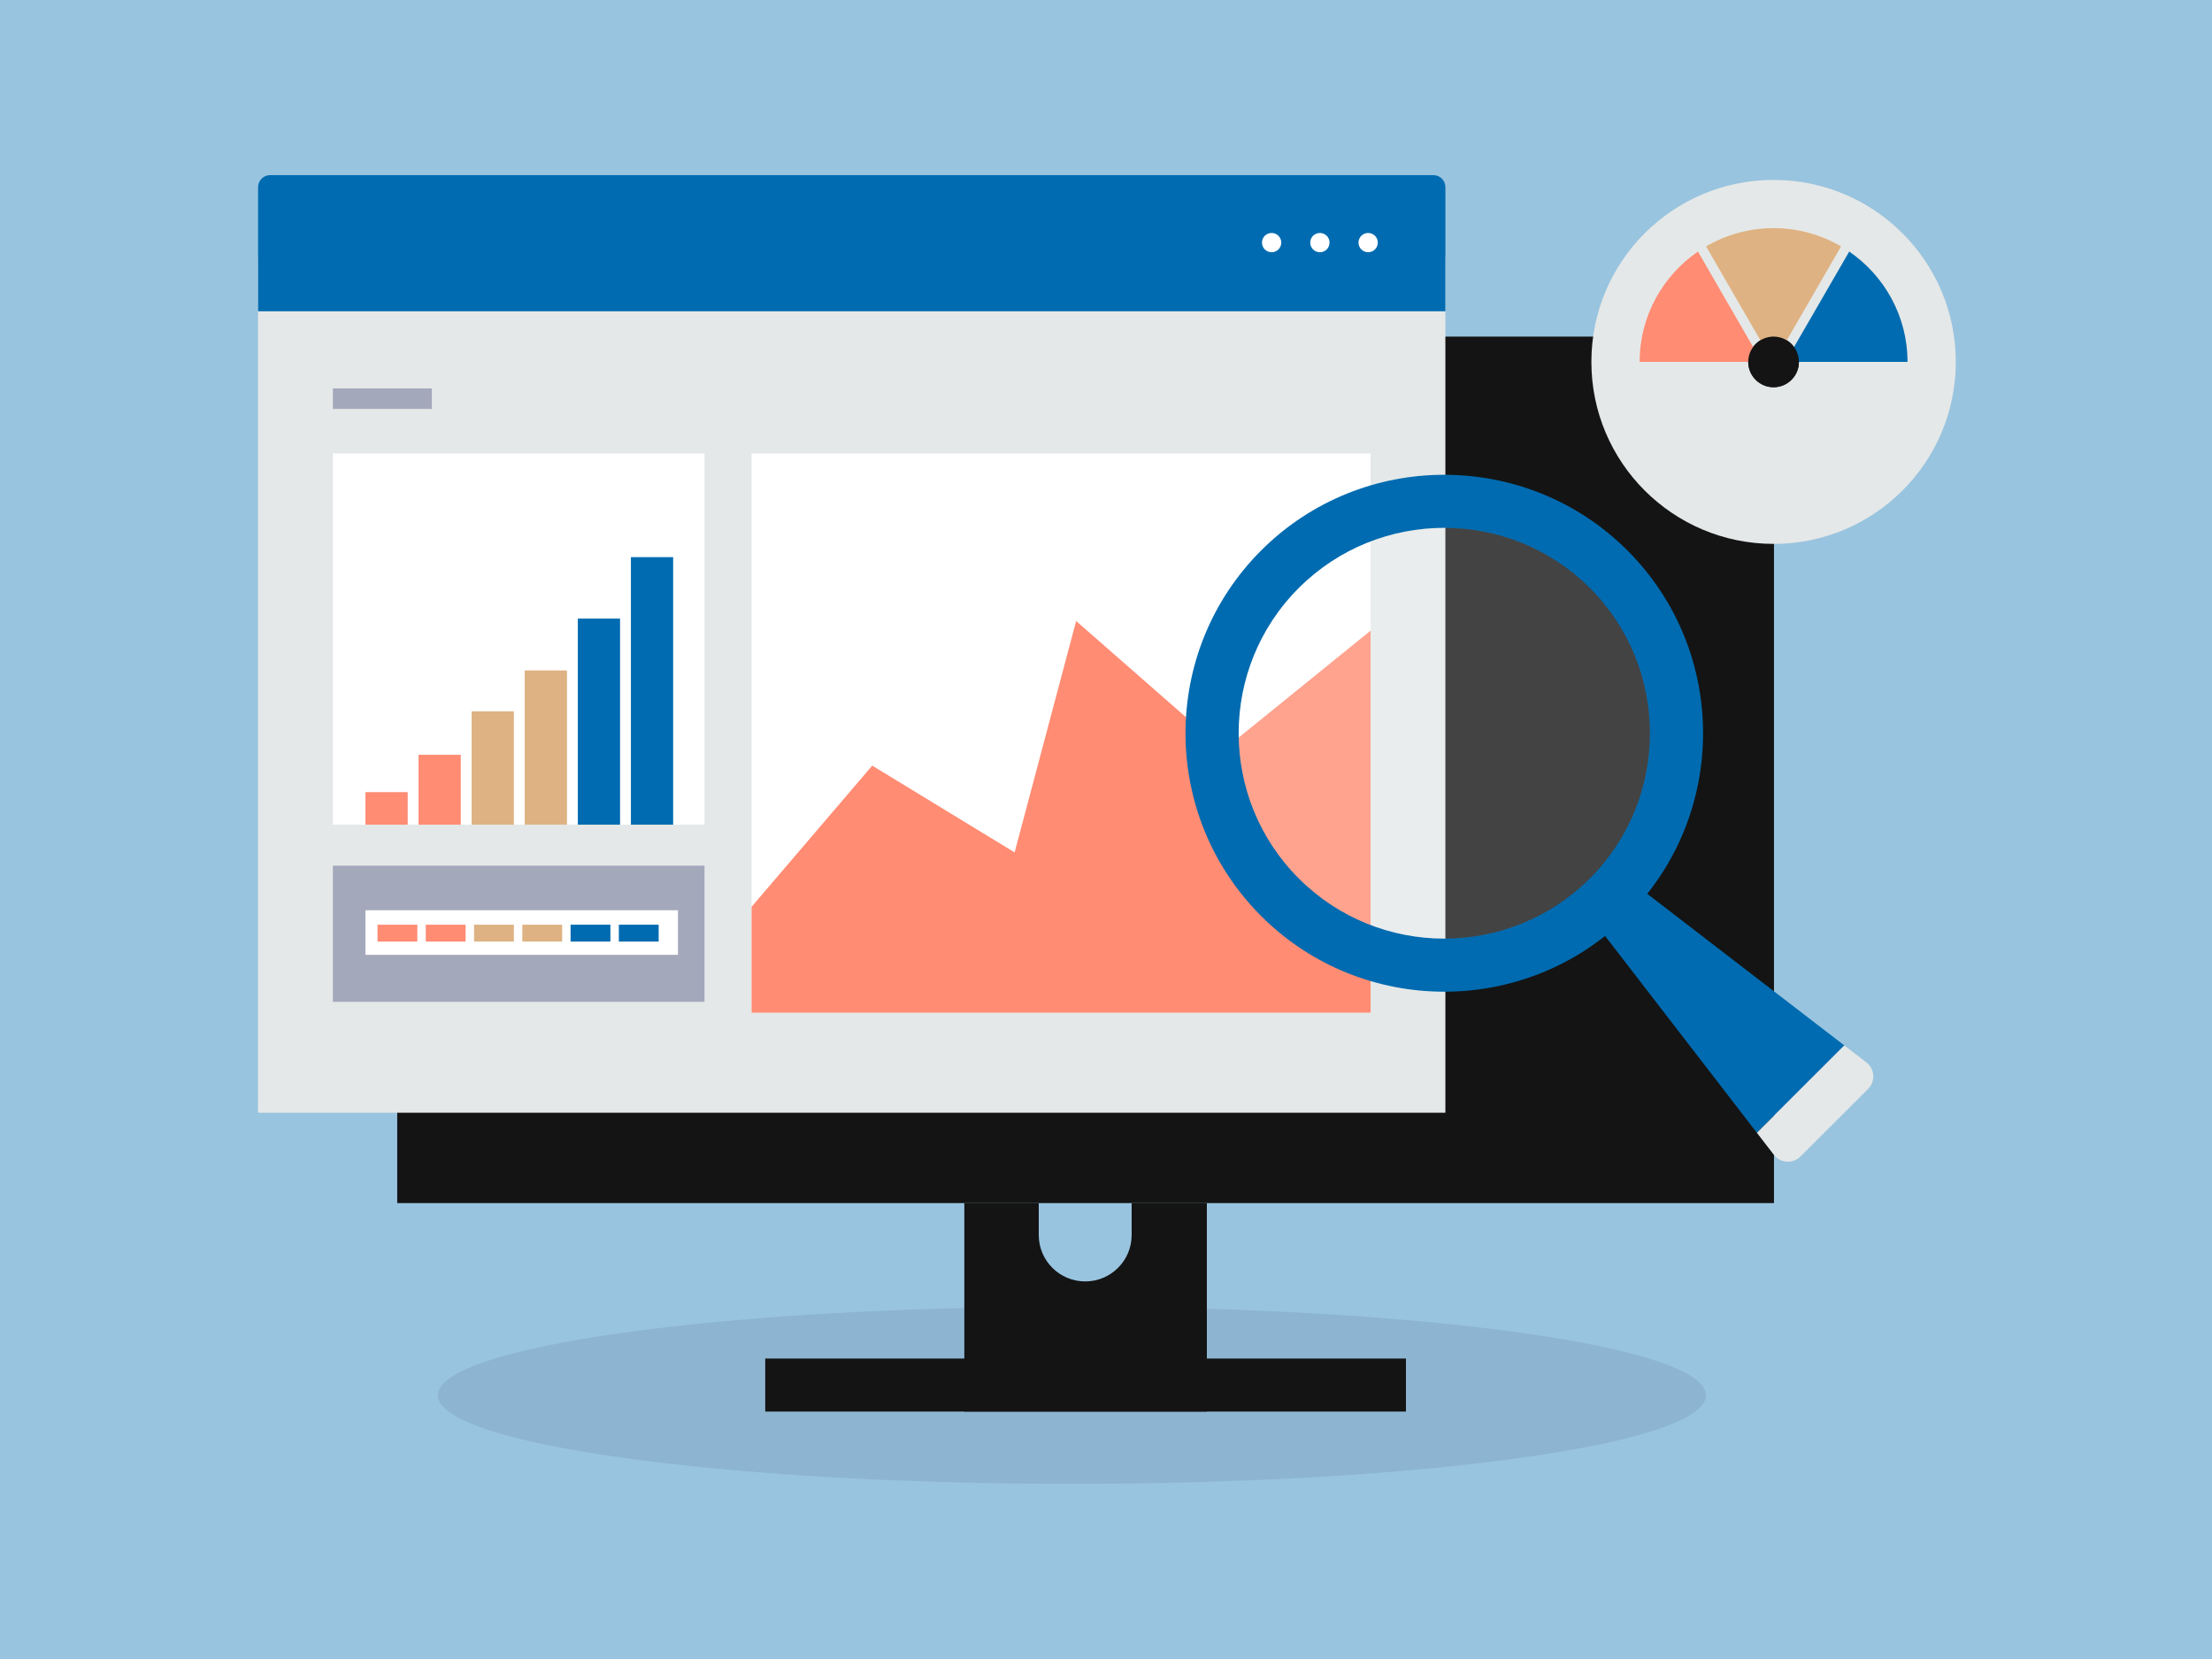 <?xml version="1.0" encoding="UTF-8"?> <svg xmlns="http://www.w3.org/2000/svg" width="1200" height="900" viewBox="0 0 1200 900" fill="none"><rect width="1200" height="900" fill="#99C4DF"></rect><g clip-path="url(#clip0_1241_1166)"><g opacity="0.1"><path d="M581.517 805C771.494 805 925.501 783.486 925.501 756.948C925.501 730.409 771.494 708.895 581.517 708.895C391.54 708.895 237.533 730.409 237.533 756.948C237.533 783.486 391.54 805 581.517 805Z" fill="#1C2654"></path></g><path d="M962.374 182.606H215.493V652.67H962.374V182.606Z" fill="#141414"></path><path d="M762.726 737.007H415.141V765.773H762.726V737.007Z" fill="#141414"></path><path d="M784.111 139.457H140V603.637H784.111V139.457Z" fill="#E5E8E8"></path><path d="M146.546 95H777.565C781.178 95 784.111 97.929 784.111 101.538V168.877H140V101.538C140 97.929 142.933 95 146.546 95Z" fill="#006BB0"></path><path d="M234.26 210.718H180.584V221.832H234.26V210.718Z" fill="#A4A8BB"></path><path d="M382.196 246.022H180.584V447.385H382.196V246.022Z" fill="white"></path><path d="M743.527 246.022H407.725V549.374H743.527V246.022Z" fill="white"></path><path d="M382.196 469.613H180.584V543.49H382.196V469.613Z" fill="#A4A8BB"></path><path d="M962.158 295.055C1016.75 295.055 1061 250.857 1061 196.335C1061 141.814 1016.75 97.615 962.158 97.615C907.569 97.615 863.315 141.814 863.315 196.335C863.315 250.857 907.569 295.055 962.158 295.055Z" fill="#E5E8E8"></path><path d="M962.158 123.766C922.091 123.766 889.499 156.318 889.499 196.335H1034.82C1034.82 156.318 1002.22 123.766 962.158 123.766Z" fill="#E5E8E8"></path><path d="M962.158 210.064C954.578 210.064 948.412 203.906 948.412 196.335C948.412 188.764 954.578 182.606 962.158 182.606C969.738 182.606 975.904 188.764 975.904 196.335C975.904 203.906 969.738 210.064 962.158 210.064Z" fill="#141414"></path><path d="M961.778 196.335H962.537L998.762 133.671C988.007 127.381 975.498 123.766 962.158 123.766C948.817 123.766 936.308 127.381 925.553 133.671L961.778 196.335Z" fill="#DEB282"></path><path d="M1034.82 196.335C1034.82 171.511 1022.27 149.564 1003.19 136.475L968.586 196.335H1034.82H1034.82Z" fill="#006BB0"></path><path d="M921.129 136.475C902.041 149.564 889.499 171.511 889.499 196.335H955.736L921.135 136.475H921.129Z" fill="#FF8C73"></path><path d="M962.158 210.064C954.578 210.064 948.412 203.906 948.412 196.335C948.412 188.764 954.578 182.606 962.158 182.606C969.738 182.606 975.904 188.764 975.904 196.335C975.904 203.906 969.738 210.064 962.158 210.064Z" fill="#141414"></path><path d="M407.725 491.946L473.183 415.35L550.424 462.422L583.808 336.897L663.667 406.851L743.527 342.127V549.374H407.725V491.946Z" fill="#FF8C73"></path><path d="M613.919 652.67V669.995C613.919 683.895 602.634 695.166 588.718 695.166C574.801 695.166 563.516 683.895 563.516 669.995V652.67H523.148V765.773H654.719V652.67H613.919Z" fill="#141414"></path><path d="M367.795 493.803H198.258V517.993H367.795V493.803Z" fill="white"></path><path d="M357.322 501.648H335.721V510.801H357.322V501.648Z" fill="#006BB0"></path><path d="M331.139 501.648H309.537V510.801H331.139V501.648Z" fill="#006BB0"></path><path d="M304.955 501.648H283.354V510.801H304.955V501.648Z" fill="#DEB282"></path><path d="M278.772 501.648H257.171V510.801H278.772V501.648Z" fill="#DEB282"></path><path d="M252.588 501.648H230.987V510.801H252.588V501.648Z" fill="#FF8C73"></path><path d="M226.405 501.648H204.804V510.801H226.405V501.648Z" fill="#FF8C73"></path><path d="M365.177 302.247H342.266V447.385H365.177V302.247Z" fill="#006BB0"></path><path d="M336.375 335.589H313.465V447.385H336.375V335.589Z" fill="#006BB0"></path><path d="M307.574 363.702H284.663V447.385H307.574V363.702Z" fill="#DEB282"></path><path d="M278.772 385.93H255.861V447.385H278.772V385.93Z" fill="#DEB282"></path><path d="M249.97 409.466H227.06V447.385H249.97V409.466Z" fill="#FF8C73"></path><path d="M221.169 429.733H198.258V447.385H221.169V429.733Z" fill="#FF8C73"></path><path d="M742.218 136.842C745.11 136.842 747.454 134.5 747.454 131.611C747.454 128.723 745.11 126.381 742.218 126.381C739.325 126.381 736.981 128.723 736.981 131.611C736.981 134.5 739.325 136.842 742.218 136.842Z" fill="white"></path><path d="M716.034 136.842C718.926 136.842 721.271 134.5 721.271 131.611C721.271 128.723 718.926 126.381 716.034 126.381C713.142 126.381 710.797 128.723 710.797 131.611C710.797 134.5 713.142 136.842 716.034 136.842Z" fill="white"></path><path d="M689.851 136.842C692.743 136.842 695.087 134.5 695.087 131.611C695.087 128.723 692.743 126.381 689.851 126.381C686.959 126.381 684.614 128.723 684.614 131.611C684.614 134.5 686.959 136.842 689.851 136.842Z" fill="white"></path><path d="M882.842 496.974C828.079 551.669 738.971 551.669 684.208 496.974C629.446 442.279 629.446 353.28 684.208 298.586C738.971 243.891 828.079 243.891 882.842 298.586C937.604 353.28 937.604 442.279 882.842 496.974ZM704.618 318.964C661.108 362.42 661.108 433.133 704.618 476.589C748.128 520.045 818.928 520.045 862.438 476.589C905.949 433.133 905.949 362.42 862.438 318.964C818.928 275.507 748.128 275.507 704.618 318.964Z" fill="#006BB0"></path><path d="M882.842 476.589L862.432 496.974L953.105 614.536L1000.55 567.15L882.842 476.589Z" fill="#006BB0"></path><path d="M953.105 614.536L962.308 626.474C965.85 631.063 972.625 631.501 976.729 627.402L1013.43 590.745C1017.54 586.646 1017.1 579.879 1012.5 576.342L1000.55 567.15L953.105 614.536Z" fill="#E5E8E8"></path><g opacity="0.2"><path d="M862.436 476.588C906.016 433.062 906.016 362.493 862.436 318.966C818.856 275.44 748.199 275.44 704.619 318.966C661.039 362.493 661.039 433.062 704.619 476.588C748.199 520.115 818.856 520.115 862.436 476.588Z" fill="white"></path></g></g><defs><clipPath id="clip0_1241_1166"><rect width="921" height="710" fill="white" transform="translate(140 95)"></rect></clipPath></defs></svg> 